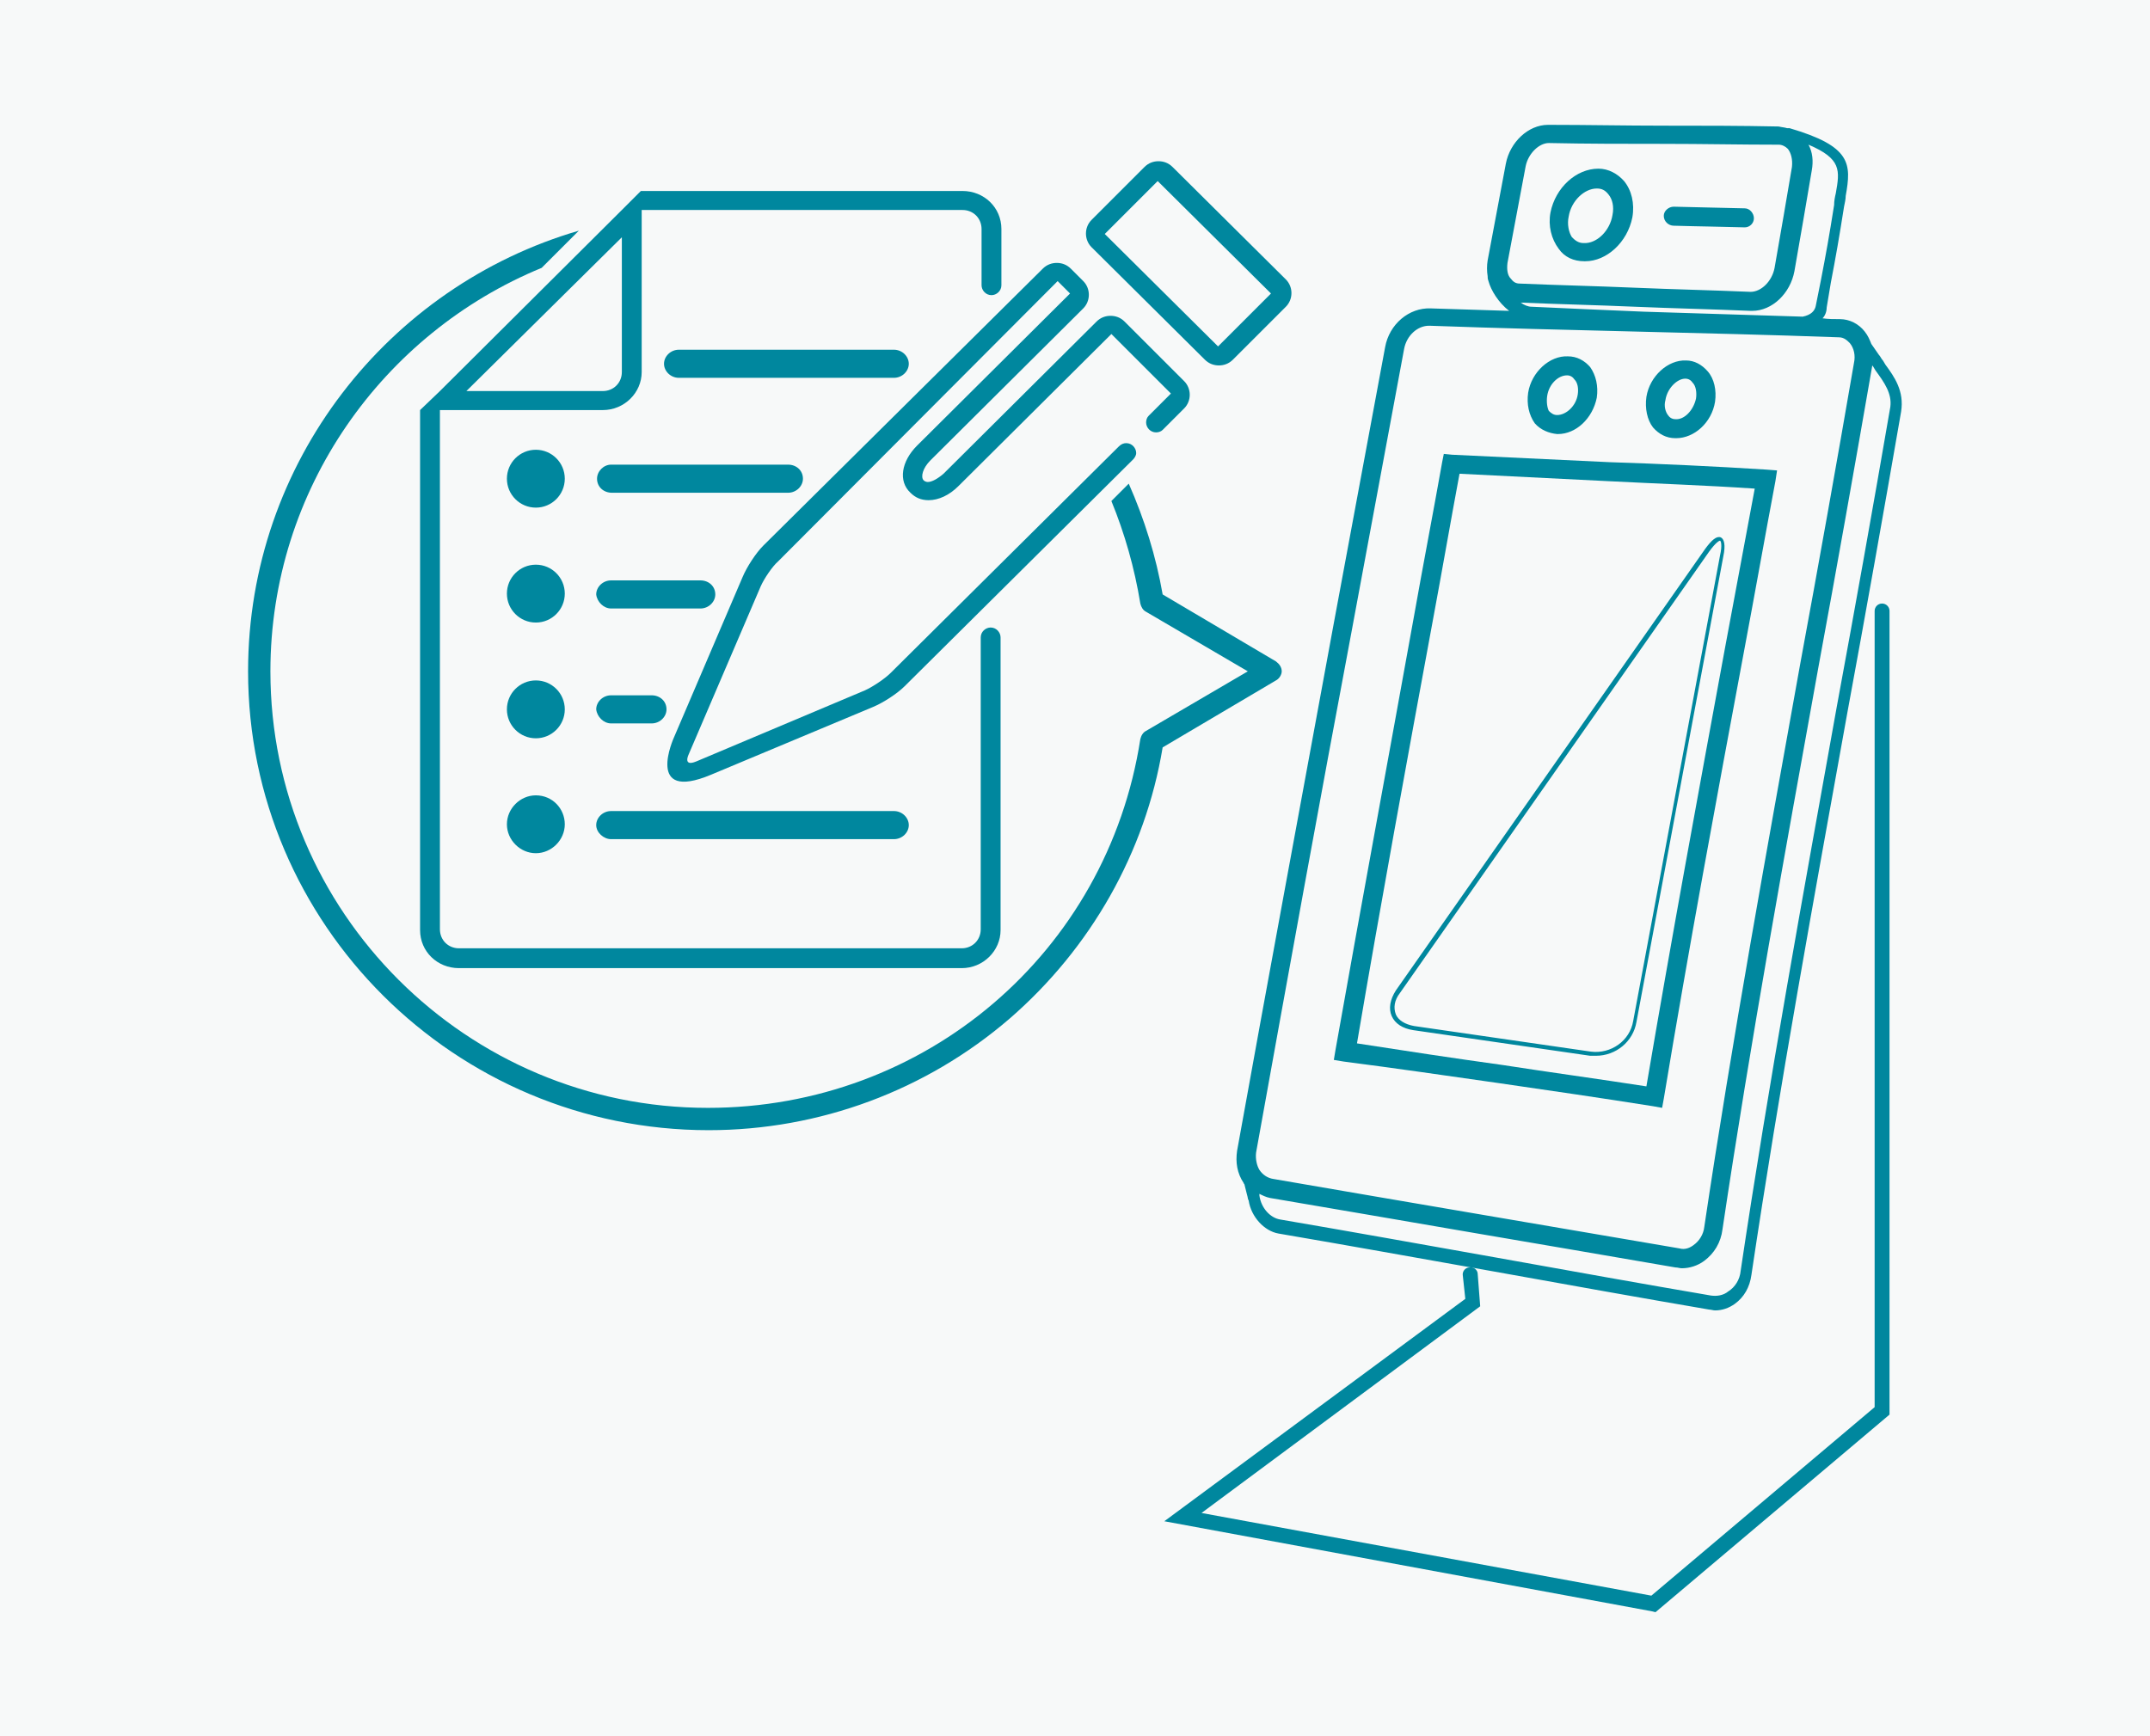 <?xml version="1.0" encoding="utf-8"?>
<!-- Generator: Adobe Illustrator 26.0.2, SVG Export Plug-In . SVG Version: 6.00 Build 0)  -->
<svg version="1.1" baseProfile="tiny" id="レイヤー_1"
	 xmlns="http://www.w3.org/2000/svg" xmlns:xlink="http://www.w3.org/1999/xlink" x="0px" y="0px" width="260px" height="210px"
	 viewBox="0 0 260 210" overflow="visible" xml:space="preserve">
<rect fill="#F7F9F9" width="260" height="210"/>
<g>
	<ellipse fill="#00879E" cx="64.8" cy="57.9" rx="3.5" ry="3.5"/>
	<path fill="#00879E" d="M72.2,57.9c0,1,0.8,1.7,1.8,1.7h21.3c1,0,1.8-0.8,1.8-1.7c0-1-0.8-1.7-1.8-1.7H73.9
		C73,56.2,72.2,57,72.2,57.9z"/>
	<ellipse fill="#00879E" cx="64.8" cy="71.8" rx="3.5" ry="3.5"/>
	<path fill="#00879E" d="M73.9,73.6h10.8c1,0,1.8-0.8,1.8-1.7c0-1-0.8-1.7-1.8-1.7H73.9c-1,0-1.8,0.8-1.8,1.7
		C72.2,72.8,73,73.6,73.9,73.6z"/>
	<ellipse fill="#00879E" cx="64.8" cy="85.8" rx="3.5" ry="3.5"/>
	<path fill="#00879E" d="M73.9,87.5h4.9c1,0,1.8-0.8,1.8-1.7c0-1-0.8-1.7-1.8-1.7h-4.9c-1,0-1.8,0.8-1.8,1.7
		C72.2,86.7,73,87.5,73.9,87.5z"/>
	<path fill="#00879E" d="M64.8,96.2c-1.9,0-3.5,1.6-3.5,3.5c0,1.9,1.6,3.5,3.5,3.5c1.9,0,3.5-1.6,3.5-3.5
		C68.3,97.8,66.8,96.2,64.8,96.2z"/>
	<path fill="#00879E" d="M73.9,101.5h34.2c1,0,1.8-0.8,1.8-1.7s-0.8-1.7-1.8-1.7H73.9c-1,0-1.8,0.8-1.8,1.7S73,101.5,73.9,101.5z"/>
	<path fill="#00879E" d="M108.1,45.7c1,0,1.8-0.8,1.8-1.7s-0.8-1.7-1.8-1.7h-26c-1,0-1.8,0.8-1.8,1.7s0.8,1.7,1.8,1.7H108.1z"/>
	<path fill="#00879E" d="M50.8,49.6v62.9c0,2.6,2.1,4.6,4.7,4.6h60.8c2.6,0,4.7-2.1,4.7-4.6V77.1h0c0,0,0,0,0,0
		c0-0.6-0.5-1.2-1.2-1.2c-0.6,0-1.2,0.5-1.2,1.2c0,0,0,0,0,0h0v35.3c0,1.3-1,2.3-2.3,2.3H55.5c-1.3,0-2.3-1-2.3-2.3V49.6h1h18.7
		c2.6,0,4.7-2.1,4.7-4.6V26.4v-1h38.8c1.3,0,2.3,1,2.3,2.3v6.8c0,0.6,0.5,1.2,1.2,1.2c0.6,0,1.2-0.5,1.2-1.2v-6.8
		c0-2.6-2.1-4.6-4.7-4.6H77.5l-2.3,2.3l-22,21.9L50.8,49.6z M75.2,28.7V45c0,1.3-1,2.3-2.3,2.3H56.4L75.2,28.7z"/>
	<path fill="#00879E" d="M145.7,43.5c0.5,0.5,1.1,0.7,1.7,0.7s1.2-0.2,1.7-0.7l6.4-6.4c0.9-0.9,0.9-2.4,0-3.3l-13.7-13.6
		c-0.5-0.5-1.1-0.7-1.7-0.7c-0.6,0-1.2,0.2-1.7,0.7l-6.4,6.4c-0.9,0.9-0.9,2.4,0,3.3L145.7,43.5z M140,21.9
		C140,21.9,140,21.9,140,21.9L140,21.9l13.7,13.6l-6.4,6.4l-13.7-13.6L140,21.9z"/>
	<path fill="#00879E" d="M89.8,69.8l-8.3,19.4c0,0-3.6,7.9,4.5,4.5l19.6-8.2c1.2-0.5,2.9-1.6,3.8-2.5l27.6-27.4l0,0
		c0.2-0.2,0.4-0.5,0.4-0.8c0-0.6-0.5-1.2-1.2-1.2c-0.3,0-0.6,0.1-0.9,0.4l0,0l-27.6,27.4c-0.7,0.7-2.2,1.7-3.1,2.1l-20.4,8.6
		c-1.7,0.7-0.9-0.9-0.9-0.9l8.7-20.3c0.4-0.9,1.4-2.4,2.1-3L127.9,34c0,0,0,0,0,0v0l1.5,1.5l-18.5,18.4c-1.9,1.9-2.3,4.3-0.8,5.7
		c0.6,0.6,1.3,0.9,2.2,0.9c1.2,0,2.5-0.6,3.6-1.7l18.5-18.4l7.2,7.2l-2.7,2.7l0,0c-0.2,0.2-0.3,0.5-0.3,0.8c0,0.6,0.5,1.2,1.2,1.2
		c0.3,0,0.6-0.1,0.8-0.3l0,0l0,0c0,0,0,0,0,0l2.6-2.6c0.9-0.9,0.9-2.4,0-3.3l-7.2-7.2c-0.5-0.5-1.1-0.7-1.7-0.7
		c-0.6,0-1.2,0.2-1.7,0.7l-18.5,18.4c-0.7,0.6-1.4,1-1.9,1c-0.2,0-0.4-0.1-0.5-0.2c-0.4-0.4-0.1-1.5,0.8-2.4l18.5-18.4
		c0.9-0.9,0.9-2.4,0-3.3l-1.5-1.5c-0.5-0.5-1.1-0.7-1.7-0.7c-0.6,0-1.2,0.2-1.7,0.7L92.3,66C91.4,66.9,90.3,68.6,89.8,69.8z"/>
	<path fill="#00879E" d="M228,44.1l-0.3-0.5c-0.2-0.2-0.3-0.5-0.5-0.7c-0.3-0.4-0.6-0.9-0.9-1.3c-0.2-0.5-0.4-1-0.8-1.5
		c-0.7-0.9-1.8-1.5-3-1.5c-0.7,0-1.4,0-2.1-0.1c0.3-0.3,0.5-0.8,0.5-1.3l0.5-3c0.6-3.1,1-5.4,1.6-9.2c0.1-0.5,0.2-0.9,0.2-1.3
		c0.7-3.9,0.7-6-6.8-8.2c-0.1,0-0.2,0-0.3,0c-0.3-0.1-0.6-0.1-1-0.2c-4.6-0.1-9.3-0.1-13.9-0.1c-4.6,0-9.3-0.1-13.9-0.1
		c0,0,0,0-0.1,0c-2.4,0-4.6,2.1-5.1,4.7c-0.9,4.7-1.3,7-2.2,11.7c-0.1,0.6-0.1,1.3,0,1.9c0,0.2,0,0.3,0.1,0.6
		c0.3,1.1,1.2,2.6,2.5,3.6c-3.2-0.1-6.4-0.2-9.5-0.3c-2.6-0.1-5,1.9-5.5,4.7c-2.1,11.3-4.2,22.6-6.3,33.9
		c-3.8,20.7-7.8,42.2-11.6,63.3c-0.2,1.4,0,2.7,0.8,3.9c0,0.1,0.1,0.1,0.1,0.2c0.1,0.4,0.2,0.8,0.3,1.2c0.1,0.3,0.1,0.6,0.2,0.7
		c0.3,2,1.9,3.7,3.6,4c8.2,1.4,17.1,3,26.1,4.6c8.9,1.6,17.8,3.2,26,4.6c0.2,0,0.5,0.1,0.7,0.1c0.9,0,1.7-0.3,2.4-0.8
		c1.1-0.8,1.8-2,2-3.5c3.4-22.8,7.6-45.8,11.6-68c2.2-11.9,4.4-24.3,6.5-36.4C230.3,47.3,229.1,45.6,228,44.1z M222,23.4
		c-0.1,0.4-0.2,0.9-0.2,1.4c-0.6,3.8-1,6-1.6,9.1l-0.6,3c-0.1,0.7-0.6,1.2-1.6,1.4c-6.4-0.2-12.9-0.4-19.2-0.6
		c-4.7-0.2-9.4-0.4-13.6-0.6c-0.4,0-0.9-0.2-1.3-0.5c4.6,0.2,9.2,0.3,13.8,0.5c4.7,0.2,9.3,0.3,14,0.5c0.1,0,0.1,0,0.2,0
		c2.4,0,4.6-2.1,5.1-4.8c0.9-5.1,1.3-7.5,2.1-12.2c0.2-1.1,0.1-2.2-0.4-3.1C222.7,19.2,222.5,20.6,222,23.4z M182.3,31.8
		c0.9-4.7,1.3-7,2.2-11.7c0.3-1.5,1.6-2.8,2.8-2.8c0,0,0,0,0,0c4.6,0.1,9.3,0.1,13.9,0.1c4.6,0,9.3,0.1,13.9,0.1
		c0.4,0,0.8,0.2,1.1,0.5c0.4,0.5,0.6,1.3,0.5,2.2c-0.8,4.7-1.2,7.1-2.1,12.2c-0.3,1.6-1.6,2.9-2.9,2.9h0c-4.7-0.2-9.3-0.3-14-0.5
		c-4.6-0.2-9.3-0.3-13.9-0.5c-0.5,0-0.8-0.2-1.1-0.6C182.3,33.3,182.2,32.6,182.3,31.8z M151.9,139.4c3.8-21.1,7.7-42.6,11.6-63.3
		c2.1-11.3,4.2-22.6,6.3-33.9c0.3-1.6,1.6-2.8,3-2.8c0,0,0.1,0,0.1,0c8.3,0.3,16.6,0.5,24.8,0.7c8.1,0.2,16.5,0.4,24.7,0.7
		c0.6,0,1,0.4,1.3,0.7c0.5,0.6,0.7,1.5,0.5,2.4c-2.1,12.2-4.3,24.5-6.5,36.4c-4,22.3-8.2,45.3-11.6,68.1c-0.1,0.9-0.6,1.7-1.3,2.2
		c-0.4,0.3-1,0.6-1.7,0.4l0,0c-8.2-1.4-16.4-2.8-24.6-4.2c-8.2-1.4-16.4-2.8-24.5-4.2c-0.7-0.1-1.3-0.5-1.7-1.1
		C152,141,151.8,140.2,151.9,139.4z M228.6,49.2c-2.1,12.2-4.3,24.5-6.5,36.4c-4,22.3-8.2,45.3-11.6,68.1c-0.1,1.1-0.7,2-1.5,2.5
		c-0.6,0.5-1.4,0.6-2.1,0.5c-8.2-1.4-17.1-3-26-4.6c-9-1.6-17.9-3.2-26.1-4.6c-1.2-0.2-2.3-1.4-2.5-2.9c0,0,0-0.1,0-0.2
		c0.4,0.2,0.8,0.4,1.3,0.5c8.2,1.4,16.4,2.8,24.5,4.2c8.2,1.4,16.4,2.8,24.5,4.2c0.3,0,0.5,0.1,0.8,0.1c0.9,0,1.9-0.3,2.7-0.9
		c1.2-0.9,2-2.2,2.2-3.8c3.4-22.8,7.6-45.8,11.6-68c2.2-11.9,4.4-24.3,6.5-36.4c0,0,0-0.1,0-0.1c0,0,0.1,0.1,0.1,0.1l0.3,0.5
		C227.9,46.3,228.8,47.6,228.6,49.2z"/>
	<path fill="#00879E" d="M181.2,131c6.2,0.9,12.4,1.8,18.7,2.8l1.1,0.2l0.2-1.1c3-18.1,6.4-36.4,9.7-54.1c1.3-6.9,2.5-13.7,3.8-20.6
		l0.2-1.3l-1.3-0.1c-6.3-0.4-12.8-0.7-19-0.9c-6.2-0.3-12.7-0.6-19-0.9l-1-0.1l-0.2,1c-1.1,6.2-2.3,12.4-3.4,18.6
		c-3.1,17.2-6.4,35-9.5,52.5l-0.2,1.2l1.2,0.2C168.7,129.2,174.9,130.1,181.2,131z M173.3,74.9c1.1-5.9,2.1-11.7,3.2-17.6
		c6,0.3,12.1,0.6,18,0.9c5.8,0.3,11.8,0.5,17.7,0.9c-1.2,6.4-2.4,12.9-3.6,19.3c-3.2,17.4-6.5,35.3-9.5,53
		c-5.8-0.9-11.7-1.7-17.5-2.6c-5.8-0.8-11.7-1.7-17.5-2.6C167,109.1,170.2,91.7,173.3,74.9z"/>
	<path fill="#00879E" d="M188.3,52.5c0,0,0.1,0,0.1,0c2.2,0,4.2-1.9,4.7-4.4c0.2-1.4-0.1-2.7-0.8-3.7c-0.7-0.8-1.6-1.3-2.7-1.3
		c-2.2-0.1-4.4,1.9-4.8,4.4c-0.2,1.4,0.1,2.7,0.8,3.7C186.3,52,187.3,52.4,188.3,52.5z M187.1,47.9c0.2-1.4,1.3-2.5,2.4-2.5
		c0,0,0,0,0,0c0.4,0,0.7,0.2,0.9,0.5c0.4,0.4,0.5,1.1,0.4,1.8v0c-0.2,1.4-1.4,2.5-2.5,2.5c-0.4,0-0.7-0.2-1-0.5
		C187.1,49.3,187,48.6,187.1,47.9z"/>
	<path fill="#00879E" d="M202.6,53c0,0,0.1,0,0.1,0c2.2,0,4.3-1.9,4.7-4.4c0.2-1.4-0.1-2.8-0.9-3.7c-0.7-0.8-1.6-1.3-2.6-1.3
		c-2.2-0.1-4.4,1.9-4.8,4.4c-0.2,1.4,0.1,2.8,0.8,3.7C200.6,52.5,201.5,53,202.6,53z M201.4,48.4c0.2-1.4,1.4-2.6,2.4-2.6
		c0,0,0,0,0,0c0.4,0,0.7,0.2,0.9,0.5c0.4,0.4,0.5,1.2,0.4,1.9v0c-0.3,1.4-1.4,2.6-2.5,2.5c-0.4,0-0.7-0.2-0.9-0.5
		C201.4,49.8,201.2,49.1,201.4,48.4z"/>
	<path fill="#00879E" d="M191.6,31.6c0,0,0.1,0,0.1,0c2.6,0,5.1-2.3,5.7-5.3c0.3-1.7-0.1-3.3-1-4.4c-0.8-0.9-1.9-1.5-3.1-1.5
		c-2.7,0-5.2,2.3-5.8,5.3c-0.3,1.6,0.1,3.2,1,4.4C189.2,31.1,190.3,31.6,191.6,31.6z M189.7,26.2c0.3-1.9,1.9-3.4,3.4-3.4
		c0,0,0,0,0,0c0.6,0,1,0.2,1.4,0.7c0.5,0.6,0.7,1.5,0.5,2.5c-0.3,1.9-1.9,3.5-3.5,3.4c-0.6,0-1-0.3-1.4-0.7
		C189.7,28.1,189.5,27.1,189.7,26.2z"/>
	<path fill="#00879E" d="M202.4,27.3c3.4,0.1,5.2,0.1,8.6,0.2c0,0,0,0,0,0c0.6,0,1.1-0.5,1.1-1.1c0-0.6-0.5-1.2-1.1-1.2
		c-3.5-0.1-5.2-0.1-8.6-0.2c-0.6,0-1.2,0.5-1.2,1.1C201.2,26.8,201.8,27.3,202.4,27.3z"/>
	<path fill="#00879E" d="M227.6,73c-0.5,0-0.9,0.4-0.9,0.9v96.3l-27,22.8L145.3,183l33.7-25l-0.3-3.9c0-0.5-0.5-0.9-1-0.8
		c-0.5,0-0.9,0.5-0.8,1l0.3,2.8L140.8,184l59,10.9l0.4,0.1l28.3-23.9V73.9C228.5,73.4,228.1,73,227.6,73z"/>
	<path fill="#00879E" d="M193,127.7c2.4,0,4.5-1.7,4.9-4.1l10.5-56.3c0.3-1.4,0.1-2.1-0.3-2.3c-0.5-0.2-1.1,0.3-1.9,1.4l-37.4,53.4
		c-0.7,1.1-0.9,2.2-0.5,3.1c0.4,0.9,1.3,1.5,2.6,1.7l21.4,3.1C192.5,127.7,192.8,127.7,193,127.7z M168.8,122.7
		c-0.3-0.8-0.2-1.7,0.5-2.6l37.4-53.4c0.8-1.1,1.2-1.3,1.3-1.3c0.1,0,0.3,0.5,0,1.8l-10.5,56.3c-0.4,2.4-2.7,4-5.1,3.7l-21.4-3.1
		C169.9,123.9,169.1,123.4,168.8,122.7z"/>
	<path fill="#00879E" d="M155,81.2c0-0.5-0.3-0.9-0.7-1.2l-13.7-8.1c-0.8-4.6-2.2-9.1-4.1-13.4l-2.1,2.1c1.6,3.9,2.8,8.1,3.5,12.4
		c0.1,0.4,0.3,0.8,0.7,1l12.3,7.2l-12.3,7.2c-0.4,0.2-0.6,0.6-0.7,1c-4,25.8-26,44.6-52.3,44.6c-29.2,0-52.9-23.7-52.9-52.8
		c0-22,13.6-40.9,32.8-48.8l4.5-4.5C47,34.6,30,55.9,30,81.2c0,30.6,25,55.5,55.7,55.5c13.4,0,26.3-4.8,36.4-13.5
		c9.8-8.5,16.4-20.1,18.5-32.8l13.7-8.1C154.7,82.1,155,81.6,155,81.2z"/>
</g>
</svg>
